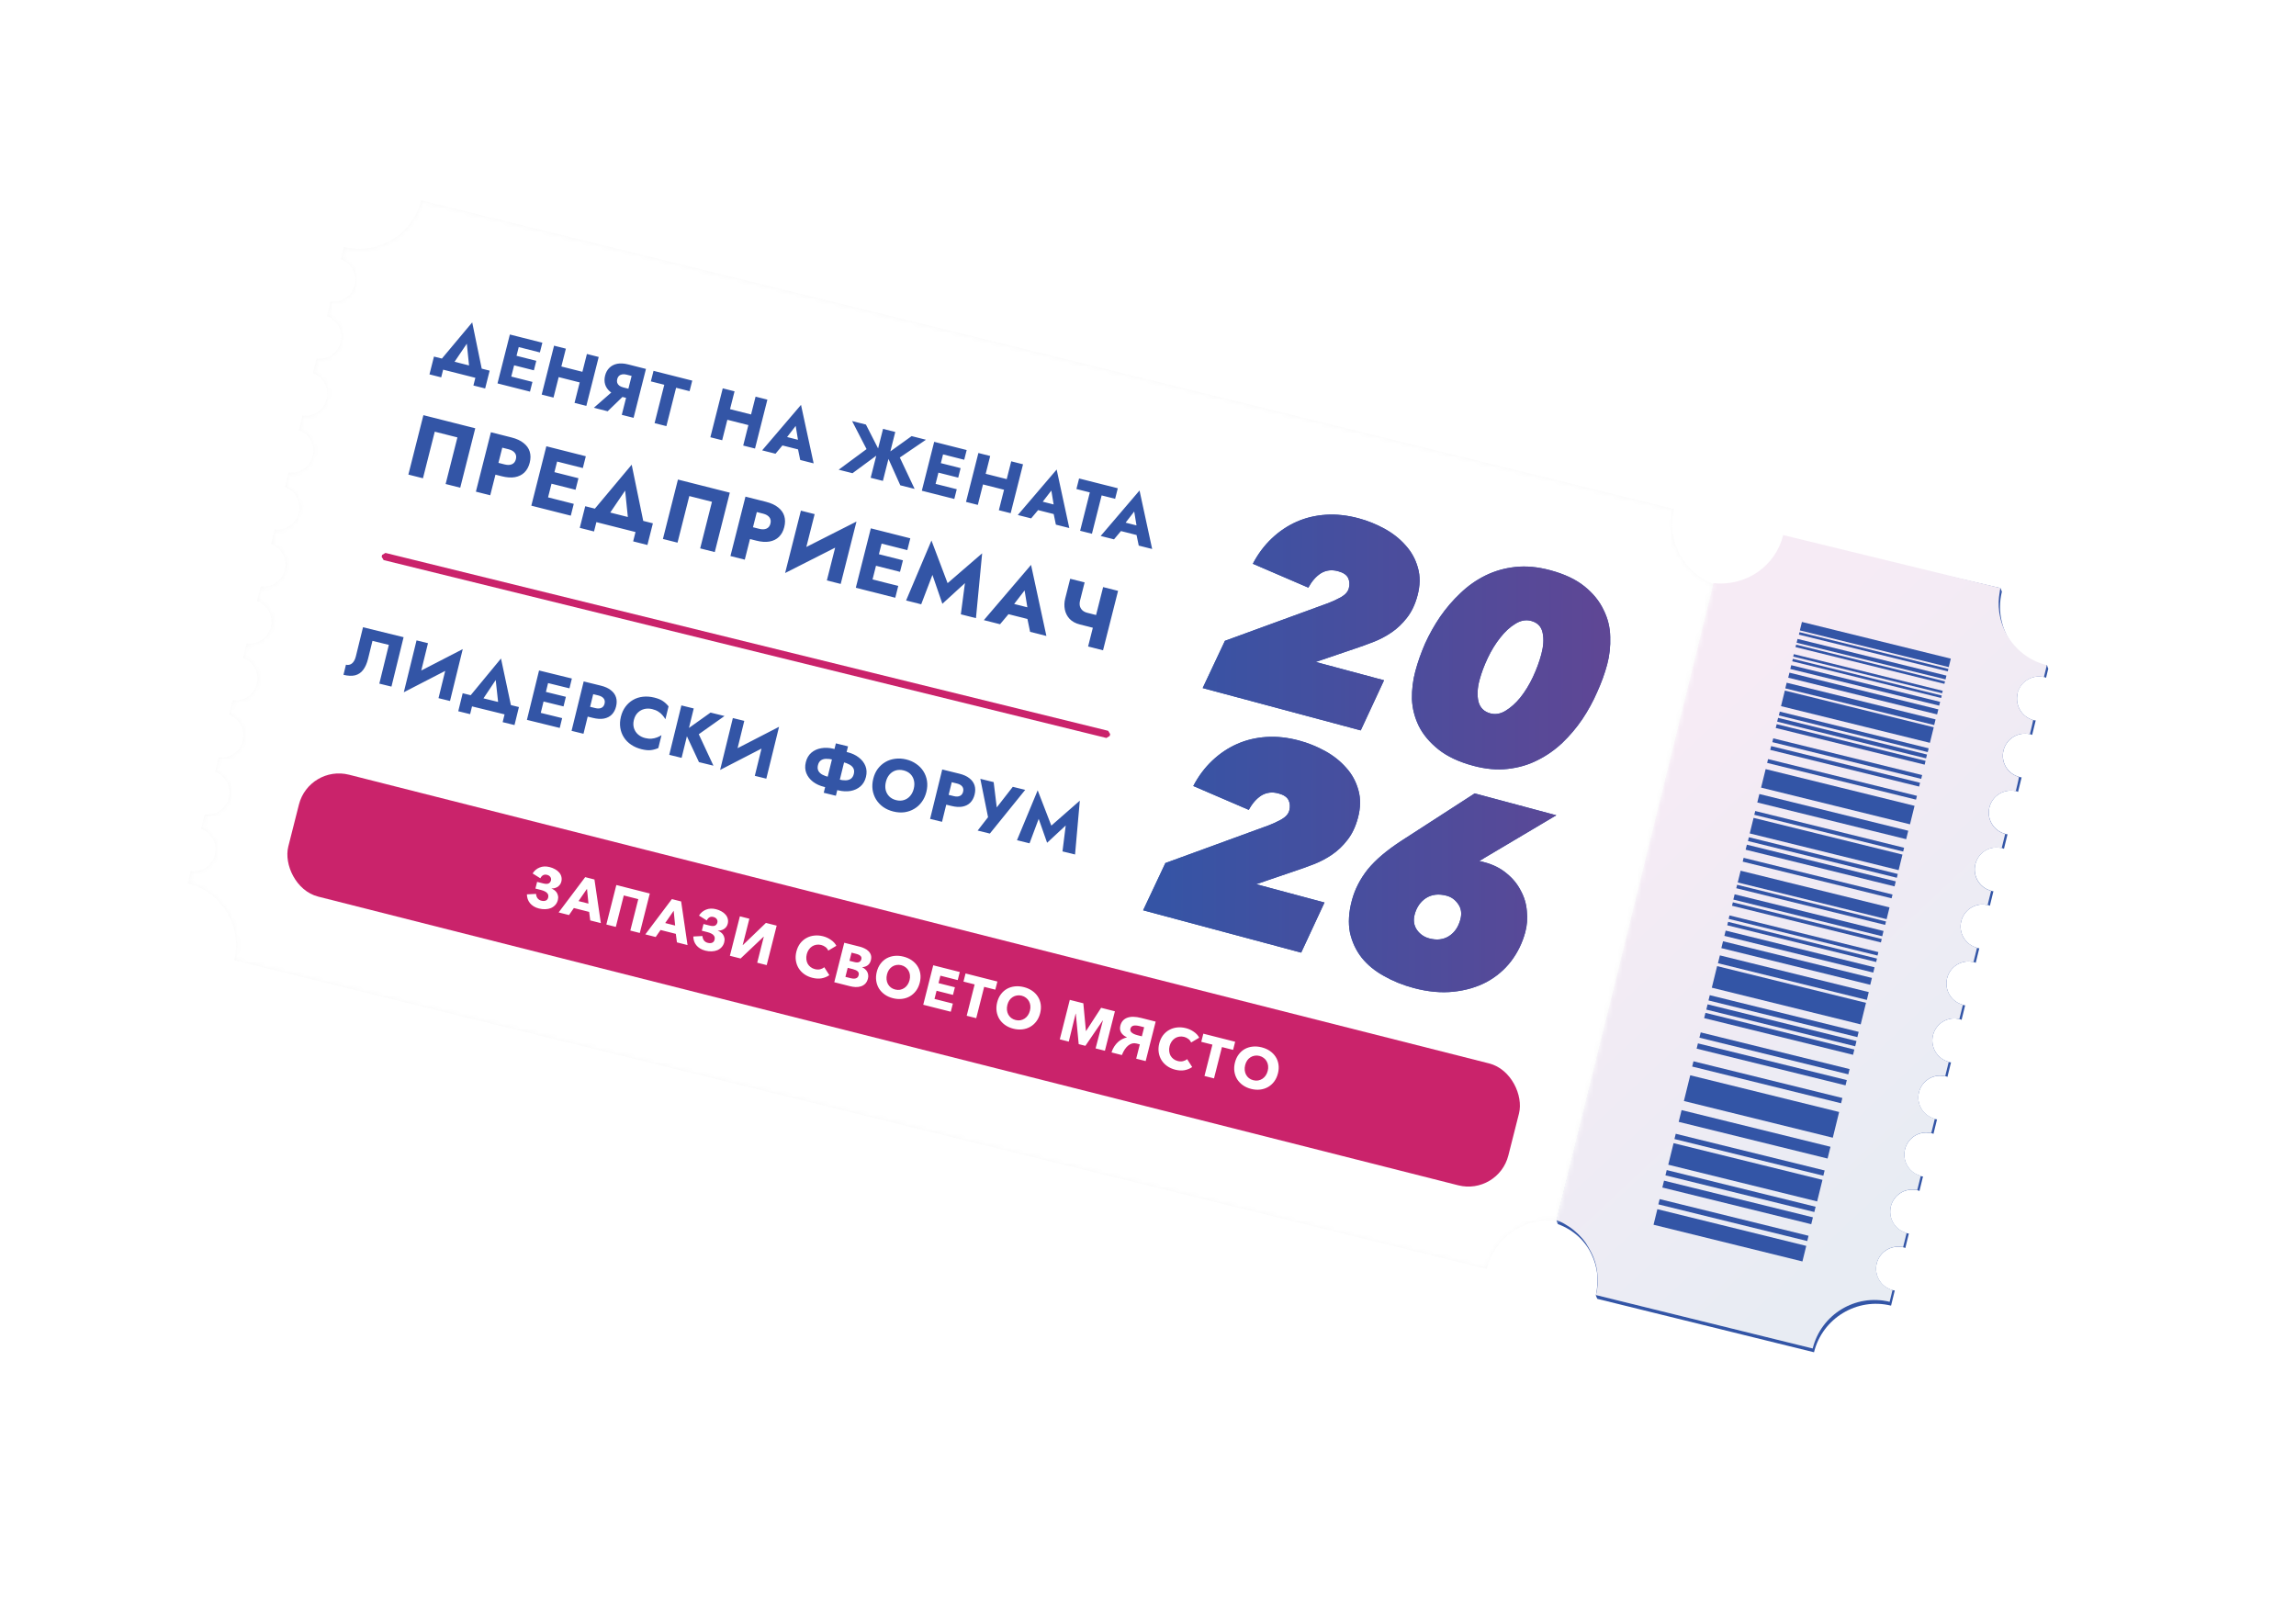 <svg width="479" height="338" viewBox="0 0 479 338" fill="none" xmlns="http://www.w3.org/2000/svg">
<g filter="url(#filter0_d_4462_720)">
<g filter="url(#filter1_d_4462_720)">
<path d="M420.919 139.67C420.327 142.119 421.785 144.575 424.154 145.217C424.415 145.278 424.57 145.32 424.699 145.291L423.952 148.335C423.843 148.257 423.688 148.215 423.533 148.174C421.014 147.607 418.596 149.111 417.979 151.549C417.374 153.963 418.808 156.408 421.201 157.061C421.476 157.157 421.63 157.198 421.759 157.17L421.012 160.214C420.903 160.135 420.748 160.094 420.594 160.053C418.04 159.499 415.645 161.014 415.04 163.428C414.445 165.818 415.856 168.251 418.214 168.918C418.262 168.94 418.286 168.951 418.334 168.973C418.536 169.036 418.702 169.053 418.819 169.049L418.073 172.093C417.964 172.014 417.809 171.973 417.654 171.931C417.558 171.888 417.534 171.877 417.465 171.903C415.065 171.391 412.692 172.857 412.111 175.282C411.517 177.673 412.903 180.095 415.226 180.775C415.274 180.797 415.346 180.83 415.394 180.851C415.597 180.915 415.762 180.932 415.88 180.928L415.133 183.971C415.024 183.893 414.869 183.852 414.715 183.81C414.619 183.767 414.536 183.758 414.466 183.784C412.08 183.307 409.744 184.819 409.161 187.185C408.566 189.575 409.964 191.974 412.252 192.667C412.3 192.689 412.372 192.721 412.444 192.754C412.646 192.817 412.812 192.835 412.93 192.83L412.183 195.874C412.074 195.796 411.919 195.754 411.764 195.713C411.644 195.658 411.562 195.65 411.468 195.665C409.095 195.223 406.794 196.722 406.21 199.088C405.627 201.454 406.976 203.831 409.253 204.548C409.325 204.581 409.421 204.624 409.493 204.657C409.696 204.72 409.861 204.737 409.979 204.733L409.232 207.777C409.123 207.698 408.969 207.657 408.814 207.616C408.659 207.574 408.552 207.555 408.47 207.546C406.144 207.125 403.843 208.624 403.26 210.991C402.698 213.309 404.013 215.699 406.255 216.429C406.34 216.496 406.447 216.516 406.543 216.56C406.745 216.623 406.911 216.64 407.029 216.636L406.282 219.68C406.173 219.601 406.018 219.56 405.863 219.518C405.709 219.477 405.602 219.457 405.497 219.497C403.172 219.076 400.906 220.562 400.333 222.904C399.772 225.222 401.06 227.543 403.292 228.297C403.377 228.364 403.507 228.395 403.627 228.449C403.83 228.512 403.995 228.53 404.113 228.525L403.366 231.569C403.257 231.491 403.103 231.449 402.948 231.408C402.769 231.356 402.638 231.325 402.534 231.364C400.222 230.979 397.98 232.476 397.418 234.794C396.856 237.112 398.134 239.456 400.341 240.199C400.45 240.278 400.581 240.308 400.701 240.363C400.903 240.426 401.069 240.443 401.187 240.439L400.44 243.483C400.331 243.404 400.176 243.363 400.021 243.322C399.819 243.258 399.688 243.228 399.559 243.256C397.26 242.905 395.064 244.365 394.467 246.697C393.917 248.991 395.17 251.324 397.332 252.104C397.441 252.183 397.596 252.224 397.75 252.265C397.953 252.329 398.119 252.346 398.236 252.342L397.489 255.385C397.38 255.307 397.226 255.266 397.071 255.224C396.868 255.161 396.703 255.144 396.585 255.148C394.299 254.832 392.103 256.292 391.517 258.599C390.953 260.859 392.207 263.192 394.334 263.985C394.477 264.051 394.621 264.116 394.811 264.144C395.013 264.207 395.179 264.225 395.297 264.22L394.519 267.395C387.419 265.643 380.194 270.023 378.444 277.121L333.24 265.977C333.24 265.977 332.908 265.306 332.941 265.234C333.261 263.702 333.359 262.214 333.223 260.794C333.064 259.362 332.661 258.022 332.072 256.772C330.751 253.887 328.273 251.575 325 250.377L324.688 249.599L325.241 247.364L327.582 238.076L327.734 237.422L329.313 231.084L329.465 230.43L331.782 221.131L331.934 220.478L333.513 214.14L333.665 213.486L336.006 204.198L336.159 203.544L337.75 197.241L337.903 196.587L340.219 187.288L340.372 186.635L341.951 180.296L342.103 179.643L344.42 170.344L344.572 169.69L346.151 163.352L346.303 162.698L347.25 159.023L348.668 153.421L350.412 146.464L352.881 136.512L354.636 129.531L357.129 119.589L357.691 117.271C364.436 118.022 370.641 113.787 372.248 107.259L417.343 117.688L417.642 118.431C417.13 120.512 417.137 122.597 417.573 124.502C417.575 124.56 417.591 124.654 417.628 124.7C417.73 125.238 417.891 125.774 418.099 126.273C419.433 129.829 422.288 132.774 426.05 134.108C426.407 134.212 426.668 133.637 427.002 133.731C427.098 133.774 427.242 134.476 427.324 134.485L426.854 136.411C426.745 136.332 426.59 136.291 426.436 136.249C423.951 135.67 421.487 137.21 420.882 139.624L420.919 139.67Z" fill="#3355A6"/>
<path d="M420.921 139.669C420.328 142.118 421.787 144.573 424.156 145.216C424.204 145.238 423.476 148.175 423.476 148.175C421.005 147.63 418.573 149.098 417.97 151.571C417.365 153.985 418.799 156.43 421.192 157.084C421.264 157.116 420.537 160.053 420.537 160.053C418.031 159.522 415.647 161.012 415.031 163.45C414.436 165.84 415.847 168.274 418.205 168.941C418.253 168.962 418.277 168.973 418.324 168.995L417.597 171.932C417.597 171.932 417.525 171.899 417.456 171.926C415.056 171.414 412.683 172.88 412.102 175.305C411.508 177.695 412.894 180.118 415.217 180.798C415.265 180.819 415.337 180.852 415.385 180.874L414.658 183.811C414.658 183.811 414.538 183.756 414.468 183.782C412.082 183.305 409.746 184.817 409.163 187.184C408.568 189.574 409.965 191.973 412.254 192.665C412.302 192.687 412.374 192.72 412.445 192.753L411.718 195.69C411.718 195.69 411.563 195.648 411.47 195.663C409.097 195.221 406.796 196.72 406.212 199.086C405.629 201.452 406.978 203.83 409.255 204.546C409.327 204.579 409.423 204.623 409.495 204.655L408.768 207.592C408.768 207.592 408.565 207.529 408.471 207.544C406.146 207.124 403.845 208.623 403.262 210.989C402.7 213.307 404.014 215.697 406.257 216.427C406.342 216.495 406.449 216.514 406.545 216.558L405.817 219.495C405.817 219.495 405.615 219.432 405.51 219.471C403.185 219.051 400.919 220.536 400.346 222.879C399.784 225.197 401.073 227.517 403.304 228.271C403.389 228.339 403.52 228.369 403.64 228.424L402.913 231.361C402.913 231.361 402.651 231.3 402.547 231.339C400.234 230.953 397.992 232.45 397.431 234.768C396.869 237.087 398.146 239.431 400.354 240.174C400.463 240.252 400.594 240.283 400.713 240.337L399.986 243.274C399.832 243.233 399.701 243.202 399.572 243.231C397.273 242.88 395.077 244.34 394.48 246.671C393.929 248.965 395.183 251.299 397.345 252.079C397.454 252.157 397.608 252.199 397.763 252.24L397.036 255.177C396.881 255.136 396.726 255.094 396.598 255.122C394.312 254.807 392.116 256.266 391.53 258.574C390.966 260.833 392.219 263.167 394.346 263.96C394.49 264.025 394.634 264.09 394.824 264.119L394.22 266.592C387.12 264.84 379.919 269.23 378.169 276.329L332.965 265.185C333.322 263.699 333.42 262.211 333.247 260.744C333.086 258.936 332.527 257.236 331.658 255.713C331.492 255.378 331.291 255.055 331.104 254.768C330.951 254.467 330.777 254.214 330.592 253.986C330.343 253.641 330.084 253.321 329.766 253.003C329.421 252.615 329.079 252.286 328.702 251.97C328.129 251.45 327.499 250.99 326.836 250.602C326.196 250.166 325.452 249.829 324.687 249.539L357.423 116.655C364.202 117.393 370.397 113.182 372.014 106.63L417.345 117.687C417.262 117.996 417.19 118.282 417.177 118.565C416.676 121.258 417.071 123.953 418.114 126.306C419.541 129.529 422.231 132.139 425.742 133.387C426.171 133.524 426.601 133.662 427.017 133.764L426.403 136.261C423.977 135.679 421.513 137.22 420.897 139.658L420.921 139.669Z" fill="white"/>
<path d="M420.921 139.669C420.328 142.118 421.787 144.573 424.156 145.216C424.204 145.238 423.476 148.175 423.476 148.175C421.005 147.63 418.573 149.098 417.97 151.571C417.365 153.985 418.799 156.43 421.192 157.084C421.264 157.116 420.537 160.053 420.537 160.053C418.031 159.522 415.647 161.012 415.031 163.45C414.436 165.84 415.847 168.274 418.205 168.941C418.253 168.962 418.277 168.973 418.324 168.995L417.597 171.932C417.597 171.932 417.525 171.899 417.456 171.926C415.056 171.414 412.683 172.88 412.102 175.305C411.508 177.695 412.894 180.118 415.217 180.798C415.265 180.819 415.337 180.852 415.385 180.874L414.658 183.811C414.658 183.811 414.538 183.756 414.468 183.782C412.082 183.305 409.746 184.817 409.163 187.184C408.568 189.574 409.965 191.973 412.254 192.665C412.302 192.687 412.374 192.72 412.445 192.753L411.718 195.69C411.718 195.69 411.563 195.648 411.47 195.663C409.097 195.221 406.796 196.72 406.212 199.086C405.629 201.452 406.978 203.83 409.255 204.546C409.327 204.579 409.423 204.623 409.495 204.655L408.768 207.592C408.768 207.592 408.565 207.529 408.471 207.544C406.146 207.124 403.845 208.623 403.262 210.989C402.7 213.307 404.014 215.697 406.257 216.427C406.342 216.495 406.449 216.514 406.545 216.558L405.817 219.495C405.817 219.495 405.615 219.432 405.51 219.471C403.185 219.051 400.919 220.536 400.346 222.879C399.784 225.197 401.073 227.517 403.304 228.271C403.389 228.339 403.52 228.369 403.64 228.424L402.913 231.361C402.913 231.361 402.651 231.3 402.547 231.339C400.234 230.953 397.992 232.45 397.431 234.768C396.869 237.087 398.146 239.431 400.354 240.174C400.463 240.252 400.594 240.283 400.713 240.337L399.986 243.274C399.832 243.233 399.701 243.202 399.572 243.231C397.273 242.88 395.077 244.34 394.48 246.671C393.929 248.965 395.183 251.299 397.345 252.079C397.454 252.157 397.608 252.199 397.763 252.24L397.036 255.177C396.881 255.136 396.726 255.094 396.598 255.122C394.312 254.807 392.116 256.266 391.53 258.574C390.966 260.833 392.219 263.167 394.346 263.96C394.49 264.025 394.634 264.09 394.824 264.119L394.22 266.592C387.12 264.84 379.919 269.23 378.169 276.329L332.965 265.185C333.322 263.699 333.42 262.211 333.247 260.744C333.086 258.936 332.527 257.236 331.658 255.713C331.492 255.378 331.291 255.055 331.104 254.768C330.951 254.467 330.777 254.214 330.592 253.986C330.343 253.641 330.084 253.321 329.766 253.003C329.421 252.615 329.079 252.286 328.702 251.97C328.129 251.45 327.499 250.99 326.836 250.602C326.196 250.166 325.452 249.829 324.687 249.539L357.423 116.655C364.202 117.393 370.397 113.182 372.014 106.63L417.345 117.687C417.262 117.996 417.19 118.282 417.177 118.565C416.676 121.258 417.071 123.953 418.114 126.306C419.541 129.529 422.231 132.139 425.742 133.387C426.171 133.524 426.601 133.662 427.017 133.764L426.403 136.261C423.977 135.679 421.513 137.22 420.897 139.658L420.921 139.669Z" fill="url(#paint0_linear_4462_720)" fill-opacity="0.15"/>
<path d="M357.413 116.822L324.678 249.706C318.097 248.913 311.784 253.129 310.169 259.739L48.876 195.335C48.939 195.132 48.978 194.918 49.007 194.729C49.505 192.295 49.263 189.901 48.487 187.726C48.421 187.552 48.356 187.378 48.267 187.192C48.123 186.809 47.955 186.415 47.752 186.033C46.139 182.9 43.242 180.427 39.623 179.419C39.479 179.353 39.324 179.312 39.169 179.271L39.794 176.75C39.973 176.802 40.139 176.819 40.267 176.791C42.403 176.865 44.329 175.427 44.827 173.312C45.372 171.159 44.314 169.03 42.394 168.1C42.285 168.021 42.131 167.98 41.963 167.904L42.71 164.86C42.888 164.912 43.054 164.93 43.183 164.901C45.318 164.975 47.233 163.561 47.743 161.422C48.252 159.282 47.23 157.141 45.31 156.21C45.201 156.132 45.046 156.09 44.878 156.014L45.625 152.97C45.804 153.023 45.97 153.04 46.098 153.012C48.234 153.086 50.149 151.672 50.658 149.532C51.192 147.404 50.145 145.251 48.225 144.321C48.117 144.242 47.962 144.201 47.794 144.125L48.541 141.081C48.719 141.133 48.885 141.15 49.014 141.122C51.149 141.196 53.065 139.782 53.587 137.677C54.131 135.525 53.074 133.396 51.154 132.466C51.045 132.387 50.89 132.346 50.723 132.27L51.469 129.226C51.648 129.278 51.814 129.296 51.942 129.267C54.078 129.341 56.004 127.903 56.503 125.788C57.047 123.635 55.99 121.507 54.07 120.576C53.961 120.498 53.806 120.456 53.638 120.38L54.385 117.336C54.564 117.389 54.729 117.406 54.858 117.378C56.993 117.452 58.909 116.038 59.418 113.898C59.962 111.746 58.905 109.617 56.985 108.687C56.876 108.608 56.721 108.567 56.554 108.49L57.301 105.447C57.479 105.499 57.645 105.516 57.773 105.488C59.909 105.562 61.824 104.148 62.334 102.009C62.867 99.88 61.821 97.727 59.901 96.797C59.792 96.719 59.637 96.677 59.469 96.601L60.216 93.557C60.395 93.609 60.56 93.627 60.689 93.599C62.825 93.672 64.74 92.258 65.249 90.119C65.783 87.99 64.725 85.862 62.805 84.931C62.697 84.853 62.542 84.811 62.374 84.735L63.121 81.691C63.3 81.744 63.465 81.761 63.594 81.733C65.729 81.807 67.655 80.369 68.154 78.253C68.698 76.101 67.641 73.972 65.721 73.042C65.612 72.963 65.457 72.922 65.29 72.846L66.036 69.802C66.215 69.854 66.381 69.871 66.509 69.843C68.645 69.917 70.56 68.503 71.07 66.364C71.614 64.211 70.556 62.082 68.636 61.152C68.528 61.074 68.373 61.032 68.205 60.956L68.952 57.912C69.131 57.964 69.296 57.982 69.425 57.953C71.56 58.028 73.475 56.614 73.985 54.474C74.519 52.345 73.472 50.193 71.552 49.262C71.443 49.184 71.288 49.142 71.121 49.066L71.756 46.522C72.327 46.665 72.909 46.785 73.5 46.822C80.044 47.569 86.238 43.358 87.856 36.806L349.243 101.196C347.603 107.795 351.233 114.447 357.437 116.833L357.413 116.822Z" fill="#F8F8F8"/>
<mask id="mask0_4462_720" style="mask-type:alpha" maskUnits="userSpaceOnUse" x="39" y="36" width="319" height="224">
<path d="M357.406 116.831L324.671 249.715C318.09 248.922 311.778 253.138 310.162 259.749L48.869 195.344C48.932 195.141 48.971 194.928 49 194.738C49.498 192.304 49.256 189.91 48.48 187.736C48.414 187.561 48.349 187.387 48.26 187.202C48.116 186.818 47.948 186.424 47.745 186.043C46.132 182.91 43.235 180.437 39.616 179.428C39.472 179.363 39.317 179.321 39.162 179.28L39.787 176.759C39.966 176.811 40.132 176.829 40.26 176.8C42.396 176.874 44.322 175.436 44.821 173.321C45.365 171.168 44.307 169.04 42.388 168.109C42.279 168.031 42.124 167.989 41.956 167.913L42.703 164.869C42.882 164.922 43.047 164.939 43.176 164.911C45.311 164.985 47.227 163.571 47.736 161.431C48.245 159.292 47.223 157.15 45.303 156.22C45.194 156.141 45.039 156.1 44.872 156.023L45.618 152.98C45.797 153.032 45.963 153.049 46.091 153.021C48.227 153.095 50.142 151.681 50.652 149.542C51.185 147.413 50.139 145.26 48.219 144.33C48.11 144.251 47.955 144.21 47.787 144.134L48.534 141.09C48.713 141.142 48.878 141.16 49.007 141.131C51.142 141.206 53.058 139.791 53.58 137.687C54.125 135.534 53.067 133.405 51.147 132.475C51.038 132.397 50.884 132.355 50.716 132.279L51.463 129.235C51.641 129.288 51.807 129.305 51.935 129.277C54.071 129.351 55.997 127.913 56.496 125.797C57.04 123.644 55.983 121.516 54.063 120.585C53.954 120.507 53.799 120.466 53.631 120.389L54.378 117.346C54.557 117.398 54.722 117.415 54.851 117.387C56.987 117.461 58.902 116.047 59.411 113.907C59.956 111.755 58.898 109.626 56.978 108.696C56.869 108.617 56.715 108.576 56.547 108.5L57.294 105.456C57.472 105.508 57.638 105.526 57.767 105.497C59.902 105.571 61.817 104.157 62.327 102.018C62.86 99.889 61.814 97.737 59.894 96.806C59.785 96.728 59.63 96.686 59.462 96.61L60.209 93.566C60.388 93.619 60.554 93.636 60.682 93.608C62.818 93.682 64.733 92.268 65.242 90.128C65.776 87.999 64.719 85.871 62.799 84.941C62.69 84.862 62.535 84.821 62.367 84.745L63.114 81.701C63.293 81.753 63.458 81.77 63.587 81.742C65.722 81.816 67.648 80.378 68.147 78.263C68.691 76.11 67.634 73.981 65.714 73.051C65.605 72.972 65.451 72.931 65.283 72.855L66.029 69.811C66.208 69.863 66.374 69.881 66.502 69.853C68.638 69.927 70.553 68.513 71.063 66.373C71.607 64.22 70.55 62.092 68.63 61.161C68.521 61.083 68.366 61.041 68.198 60.965L68.945 57.921C69.124 57.974 69.289 57.991 69.418 57.963C71.553 58.037 73.469 56.623 73.978 54.483C74.512 52.355 73.465 50.202 71.545 49.272C71.436 49.193 71.282 49.152 71.114 49.076L71.75 46.531C72.32 46.675 72.902 46.794 73.493 46.831C80.037 47.579 86.231 43.367 87.849 36.815L349.236 101.205C347.596 107.804 351.226 114.456 357.43 116.842L357.406 116.831Z" fill="#F8F8F8"/>
</mask>
<g mask="url(#mask0_4462_720)">
<rect x="31.481" y="8.176" width="418.26" height="224.788" transform="rotate(13.799 31.481 8.176)" fill="#D9D9D9"/>
<rect x="31.481" y="8.176" width="418.26" height="224.788" transform="rotate(13.799 31.481 8.176)" fill="white"/>
<path d="M250.908 138.545L255.548 128.695L277.185 120.792C277.995 120.484 278.849 120.087 279.748 119.6C280.656 119.075 281.206 118.455 281.398 117.739C281.61 116.947 281.561 116.226 281.25 115.577C280.939 114.928 280.237 114.457 279.143 114.164C277.823 113.81 276.633 113.956 275.571 114.601C274.547 115.256 273.673 116.255 272.95 117.596L261.372 112.615C262.448 110.56 263.771 108.792 265.339 107.313C266.907 105.834 268.631 104.679 270.511 103.849C272.39 103.019 274.42 102.532 276.6 102.389C278.78 102.246 281.058 102.493 283.434 103.129C285.319 103.634 287.125 104.361 288.851 105.308C290.577 106.256 292.044 107.417 293.252 108.791C294.47 110.128 295.325 111.69 295.815 113.479C296.316 115.229 296.284 117.16 295.718 119.272C295.223 121.12 294.487 122.66 293.51 123.894C292.58 125.099 291.522 126.109 290.334 126.922C289.146 127.736 287.875 128.405 286.522 128.932C285.169 129.458 283.849 129.933 282.564 130.357L274.492 133.104L288.745 136.923L283.882 147.38L250.908 138.545ZM323.408 113.961C326.387 114.76 328.773 115.884 330.567 117.334C332.36 118.785 333.682 120.412 334.532 122.216C335.431 123.992 335.896 125.875 335.929 127.864C335.999 129.863 335.787 131.787 335.292 133.634C334.787 135.52 334.092 137.435 333.207 139.38C332.36 141.335 331.329 143.221 330.115 145.038C328.911 146.817 327.519 148.464 325.941 149.981C324.373 151.461 322.634 152.672 320.724 153.615C318.852 154.568 316.792 155.168 314.544 155.414C312.333 155.671 309.946 155.455 307.382 154.768C304.365 153.96 301.941 152.825 300.11 151.365C298.279 149.904 296.914 148.286 296.016 146.509C295.128 144.695 294.644 142.808 294.563 140.846C294.53 138.857 294.766 136.92 295.272 135.035C295.777 133.149 296.453 131.229 297.3 129.274C298.185 127.329 299.23 125.467 300.434 123.688C301.686 121.881 303.096 120.239 304.664 118.759C306.242 117.242 307.986 116.012 309.896 115.069C311.806 114.126 313.885 113.531 316.133 113.285C318.381 113.039 320.806 113.264 323.408 113.961ZM319.424 124.533C318.33 124.24 317.224 124.448 316.104 125.159C314.994 125.831 313.946 126.803 312.958 128.074C311.981 129.308 311.12 130.714 310.373 132.292C309.627 133.87 309.057 135.394 308.663 136.865C308.218 138.524 308.141 140.019 308.431 141.349C308.769 142.652 309.598 143.481 310.918 143.834C311.974 144.117 313.032 143.936 314.094 143.291C315.204 142.619 316.242 141.684 317.209 140.489C318.186 139.255 319.048 137.849 319.794 136.271C320.551 134.655 321.141 133.055 321.565 131.472C322.01 129.813 322.101 128.342 321.838 127.059C321.586 125.739 320.781 124.897 319.424 124.533ZM238.485 184.909L243.125 175.059L264.762 167.157C265.572 166.849 266.426 166.451 267.324 165.964C268.233 165.44 268.783 164.819 268.975 164.103C269.187 163.311 269.138 162.591 268.827 161.942C268.516 161.293 267.813 160.821 266.72 160.528C265.4 160.175 264.209 160.321 263.147 160.965C262.123 161.621 261.249 162.619 260.526 163.961L248.949 158.98C250.025 156.924 251.347 155.157 252.916 153.677C254.484 152.198 256.208 151.044 258.087 150.214C259.967 149.384 261.996 148.897 264.177 148.754C266.357 148.61 268.635 148.857 271.01 149.494C272.896 149.999 274.701 150.725 276.428 151.673C278.154 152.62 279.621 153.781 280.829 155.155C282.047 156.492 282.901 158.055 283.392 159.843C283.893 161.594 283.86 163.525 283.295 165.636C282.799 167.484 282.063 169.025 281.086 170.258C280.157 171.464 279.098 172.473 277.911 173.287C276.723 174.1 275.452 174.77 274.099 175.296C272.745 175.823 271.426 176.298 270.14 176.721L262.069 179.469L276.322 183.288L271.459 193.745L238.485 184.909ZM308.599 174.66C308.797 174.672 308.991 174.704 309.18 174.755C309.368 174.805 309.538 174.851 309.689 174.891C311.536 175.386 313.085 176.165 314.336 177.228C315.598 178.252 316.572 179.443 317.259 180.799C317.994 182.128 318.42 183.555 318.536 185.082C318.701 186.581 318.591 188.046 318.207 189.479C317.611 191.704 316.625 193.723 315.25 195.537C313.885 197.313 312.185 198.757 310.149 199.868C308.124 200.942 305.821 201.618 303.24 201.897C300.66 202.175 297.881 201.916 294.902 201.117C292.64 200.511 290.58 199.677 288.723 198.613C286.856 197.588 285.315 196.326 284.1 194.828C282.894 193.293 282.072 191.537 281.632 189.56C281.239 187.555 281.376 185.309 282.043 182.82C282.659 180.52 283.761 178.37 285.347 176.371C286.972 174.381 289.325 172.385 292.408 170.382L307.658 160.526L324.682 165.087L309.761 173.941L308.599 174.66ZM295.132 185.782C294.808 186.988 294.965 188.061 295.603 189C296.251 189.901 297.102 190.492 298.158 190.775C299.742 191.2 301.117 191.043 302.285 190.305C303.453 189.567 304.249 188.406 304.673 186.823C305.006 185.578 304.849 184.506 304.202 183.605C303.592 182.714 302.796 182.137 301.816 181.875C300.157 181.43 298.72 181.59 297.504 182.356C296.327 183.131 295.536 184.273 295.132 185.782Z" fill="#3355A6"/>
<path d="M250.908 138.545L255.548 128.695L277.185 120.792C277.995 120.484 278.849 120.087 279.748 119.6C280.656 119.075 281.206 118.455 281.398 117.739C281.61 116.947 281.561 116.226 281.25 115.577C280.939 114.928 280.237 114.457 279.143 114.164C277.823 113.81 276.633 113.956 275.571 114.601C274.547 115.256 273.673 116.255 272.95 117.596L261.372 112.615C262.448 110.56 263.771 108.792 265.339 107.313C266.907 105.834 268.631 104.679 270.511 103.849C272.39 103.019 274.42 102.532 276.6 102.389C278.78 102.246 281.058 102.493 283.434 103.129C285.319 103.634 287.125 104.361 288.851 105.308C290.577 106.256 292.044 107.417 293.252 108.791C294.47 110.128 295.325 111.69 295.815 113.479C296.316 115.229 296.284 117.16 295.718 119.272C295.223 121.12 294.487 122.66 293.51 123.894C292.58 125.099 291.522 126.109 290.334 126.922C289.146 127.736 287.875 128.405 286.522 128.932C285.169 129.458 283.849 129.933 282.564 130.357L274.492 133.104L288.745 136.923L283.882 147.38L250.908 138.545ZM323.408 113.961C326.387 114.76 328.773 115.884 330.567 117.334C332.36 118.785 333.682 120.412 334.532 122.216C335.431 123.992 335.896 125.875 335.929 127.864C335.999 129.863 335.787 131.787 335.292 133.634C334.787 135.52 334.092 137.435 333.207 139.38C332.36 141.335 331.329 143.221 330.115 145.038C328.911 146.817 327.519 148.464 325.941 149.981C324.373 151.461 322.634 152.672 320.724 153.615C318.852 154.568 316.792 155.168 314.544 155.414C312.333 155.671 309.946 155.455 307.382 154.768C304.365 153.96 301.941 152.825 300.11 151.365C298.279 149.904 296.914 148.286 296.016 146.509C295.128 144.695 294.644 142.808 294.563 140.846C294.53 138.857 294.766 136.92 295.272 135.035C295.777 133.149 296.453 131.229 297.3 129.274C298.185 127.329 299.23 125.467 300.434 123.688C301.686 121.881 303.096 120.239 304.664 118.759C306.242 117.242 307.986 116.012 309.896 115.069C311.806 114.126 313.885 113.531 316.133 113.285C318.381 113.039 320.806 113.264 323.408 113.961ZM319.424 124.533C318.33 124.24 317.224 124.448 316.104 125.159C314.994 125.831 313.946 126.803 312.958 128.074C311.981 129.308 311.12 130.714 310.373 132.292C309.627 133.87 309.057 135.394 308.663 136.865C308.218 138.524 308.141 140.019 308.431 141.349C308.769 142.652 309.598 143.481 310.918 143.834C311.974 144.117 313.032 143.936 314.094 143.291C315.204 142.619 316.242 141.684 317.209 140.489C318.186 139.255 319.048 137.849 319.794 136.271C320.551 134.655 321.141 133.055 321.565 131.472C322.01 129.813 322.101 128.342 321.838 127.059C321.586 125.739 320.781 124.897 319.424 124.533ZM238.485 184.909L243.125 175.059L264.762 167.157C265.572 166.849 266.426 166.451 267.324 165.964C268.233 165.44 268.783 164.819 268.975 164.103C269.187 163.311 269.138 162.591 268.827 161.942C268.516 161.293 267.813 160.821 266.72 160.528C265.4 160.175 264.209 160.321 263.147 160.965C262.123 161.621 261.249 162.619 260.526 163.961L248.949 158.98C250.025 156.924 251.347 155.157 252.916 153.677C254.484 152.198 256.208 151.044 258.087 150.214C259.967 149.384 261.996 148.897 264.177 148.754C266.357 148.61 268.635 148.857 271.01 149.494C272.896 149.999 274.701 150.725 276.428 151.673C278.154 152.62 279.621 153.781 280.829 155.155C282.047 156.492 282.901 158.055 283.392 159.843C283.893 161.594 283.86 163.525 283.295 165.636C282.799 167.484 282.063 169.025 281.086 170.258C280.157 171.464 279.098 172.473 277.911 173.287C276.723 174.1 275.452 174.77 274.099 175.296C272.745 175.823 271.426 176.298 270.14 176.721L262.069 179.469L276.322 183.288L271.459 193.745L238.485 184.909ZM308.599 174.66C308.797 174.672 308.991 174.704 309.18 174.755C309.368 174.805 309.538 174.851 309.689 174.891C311.536 175.386 313.085 176.165 314.336 177.228C315.598 178.252 316.572 179.443 317.259 180.799C317.994 182.128 318.42 183.555 318.536 185.082C318.701 186.581 318.591 188.046 318.207 189.479C317.611 191.704 316.625 193.723 315.25 195.537C313.885 197.313 312.185 198.757 310.149 199.868C308.124 200.942 305.821 201.618 303.24 201.897C300.66 202.175 297.881 201.916 294.902 201.117C292.64 200.511 290.58 199.677 288.723 198.613C286.856 197.588 285.315 196.326 284.1 194.828C282.894 193.293 282.072 191.537 281.632 189.56C281.239 187.555 281.376 185.309 282.043 182.82C282.659 180.52 283.761 178.37 285.347 176.371C286.972 174.381 289.325 172.385 292.408 170.382L307.658 160.526L324.682 165.087L309.761 173.941L308.599 174.66ZM295.132 185.782C294.808 186.988 294.965 188.061 295.603 189C296.251 189.901 297.102 190.492 298.158 190.775C299.742 191.2 301.117 191.043 302.285 190.305C303.453 189.567 304.249 188.406 304.673 186.823C305.006 185.578 304.849 184.506 304.202 183.605C303.592 182.714 302.796 182.137 301.816 181.875C300.157 181.43 298.72 181.59 297.504 182.356C296.327 183.131 295.536 184.273 295.132 185.782Z" fill="url(#paint1_linear_4462_720)"/>
<path d="M84.199 127.937L81.668 138.244L79.135 137.622L81.121 129.538L77.705 128.7L76.79 132.425C76.553 133.387 76.212 134.162 75.766 134.749C75.332 135.33 74.776 135.708 74.098 135.885C73.422 136.052 72.608 136.019 71.656 135.785L72.173 133.679C72.418 133.74 72.646 133.744 72.857 133.691C73.077 133.641 73.273 133.544 73.444 133.398C73.627 133.246 73.786 133.045 73.919 132.797C74.053 132.549 74.159 132.268 74.236 131.954L75.733 125.858L84.199 127.937ZM95.703 133.51L84.243 139.423L85.08 136.334L96.54 130.422L95.703 133.51ZM89.287 129.187L87.229 137.565L84.243 139.423L86.901 128.601L89.287 129.187ZM96.54 130.422L93.882 141.244L91.482 140.654L93.518 132.365L96.54 130.422ZM103.416 136.872L99.835 142.237L96.964 141.532L104.519 132.381L106.991 143.995L104.119 143.29L103.416 136.872ZM105.263 144.039L98.475 142.372L98.077 143.991L95.603 143.384L96.525 139.629L108.26 142.511L107.338 146.266L104.865 145.658L105.263 144.039ZM111.577 145.589L112.079 143.543L117.277 144.819L116.774 146.866L111.577 145.589ZM113.605 137.329L114.108 135.283L119.306 136.559L118.803 138.606L113.605 137.329ZM112.662 141.172L113.153 139.17L118.056 140.374L117.565 142.376L112.662 141.172ZM112.459 134.878L114.844 135.463L112.313 145.77L109.928 145.184L112.459 134.878ZM121.772 137.165L124.261 137.776L121.729 148.083L119.241 147.472L121.772 137.165ZM122.83 139.595L123.333 137.548L125.35 138.044C126.224 138.258 126.921 138.575 127.443 138.995C127.977 139.407 128.334 139.901 128.515 140.476C128.697 141.051 128.701 141.692 128.527 142.399C128.358 143.086 128.059 143.648 127.629 144.083C127.202 144.509 126.655 144.786 125.989 144.914C125.335 145.034 124.571 144.987 123.698 144.773L121.68 144.277L122.183 142.23L124.2 142.726C124.701 142.849 125.121 142.832 125.461 142.677C125.802 142.521 126.023 142.232 126.127 141.81C126.233 141.378 126.172 141.014 125.942 140.718C125.713 140.423 125.348 140.213 124.848 140.09L122.83 139.595ZM132.242 145.201C132.088 145.829 132.097 146.409 132.268 146.94C132.442 147.461 132.73 147.896 133.134 148.245C133.547 148.597 134.034 148.841 134.593 148.978C135.084 149.099 135.531 149.141 135.936 149.105C136.34 149.069 136.715 148.984 137.06 148.85C137.405 148.717 137.719 148.56 138.003 148.38L137.345 151.059C136.853 151.282 136.339 151.426 135.802 151.492C135.266 151.558 134.619 151.498 133.864 151.313C133.039 151.11 132.31 150.796 131.675 150.369C131.041 149.943 130.533 149.428 130.15 148.824C129.768 148.22 129.52 147.555 129.407 146.83C129.293 146.105 129.335 145.34 129.533 144.535C129.731 143.73 130.048 143.033 130.484 142.443C130.921 141.852 131.448 141.378 132.067 141.02C132.686 140.662 133.375 140.441 134.134 140.357C134.894 140.273 135.686 140.332 136.511 140.535C137.266 140.72 137.867 140.967 138.312 141.274C138.757 141.581 139.146 141.947 139.478 142.372L138.82 145.052C138.652 144.761 138.446 144.476 138.203 144.198C137.961 143.909 137.668 143.661 137.324 143.451C136.983 143.232 136.566 143.062 136.076 142.942C135.516 142.804 134.972 142.795 134.443 142.915C133.924 143.038 133.466 143.289 133.071 143.671C132.675 144.053 132.399 144.563 132.242 145.201ZM142.153 142.17L144.73 142.803L142.199 153.11L139.622 152.477L142.153 142.17ZM148.234 143.664L151.15 144.38L145.782 148.182L148.839 154.741L145.821 154L142.804 147.529L148.234 143.664ZM161.692 149.717L150.233 155.63L151.069 152.541L162.529 146.628L161.692 149.717ZM155.276 145.393L153.218 153.771L150.233 155.63L152.89 144.807L155.276 145.393ZM162.529 146.628L159.871 157.45L157.471 156.861L159.507 148.571L162.529 146.628ZM174.384 150.086L176.916 150.708L174.385 161.015L171.852 160.393L174.384 150.086ZM178.124 156.469C178.235 156.017 178.21 155.631 178.049 155.311C177.889 154.99 177.616 154.726 177.23 154.516C176.856 154.3 176.395 154.124 175.845 153.989L173.813 153.49C173.263 153.355 172.768 153.296 172.327 153.312C171.898 153.321 171.538 153.431 171.247 153.64C170.956 153.85 170.755 154.18 170.644 154.632C170.536 155.074 170.561 155.46 170.719 155.79C170.88 156.11 171.147 156.379 171.52 156.596C171.906 156.805 172.374 156.977 172.923 157.112L174.955 157.611C175.505 157.746 175.994 157.809 176.423 157.8C176.865 157.783 177.231 157.67 177.521 157.461C177.815 157.241 178.016 156.911 178.124 156.469ZM180.657 157.091C180.454 157.915 180.068 158.575 179.499 159.07C178.932 159.556 178.246 159.871 177.44 160.017C176.637 160.152 175.783 160.109 174.88 159.888L171.935 159.164C171.032 158.943 170.256 158.585 169.607 158.093C168.96 157.591 168.498 156.993 168.221 156.3C167.946 155.598 167.909 154.835 168.112 154.01C168.317 153.176 168.703 152.516 169.269 152.031C169.836 151.545 170.521 151.235 171.325 151.099C172.131 150.953 172.985 150.992 173.888 151.213L176.833 151.937C177.736 152.158 178.511 152.52 179.158 153.023C179.807 153.515 180.27 154.108 180.548 154.8C180.825 155.493 180.862 156.257 180.657 157.091ZM184.818 158.113C184.669 158.722 184.654 159.29 184.774 159.819C184.906 160.341 185.155 160.787 185.522 161.158C185.899 161.532 186.382 161.791 186.971 161.936C187.55 162.078 188.088 162.07 188.585 161.911C189.092 161.754 189.519 161.474 189.868 161.071C190.229 160.66 190.485 160.15 190.634 159.541C190.784 158.933 190.797 158.369 190.675 157.85C190.555 157.321 190.312 156.871 189.945 156.499C189.578 156.128 189.095 155.869 188.497 155.722C187.908 155.578 187.36 155.584 186.853 155.74C186.356 155.899 185.927 156.184 185.566 156.595C185.217 156.998 184.968 157.504 184.818 158.113ZM182.183 157.466C182.378 156.671 182.694 155.978 183.13 155.388C183.576 154.8 184.109 154.327 184.727 153.969C185.346 153.611 186.026 153.388 186.766 153.299C187.508 153.2 188.272 153.247 189.057 153.44C189.852 153.635 190.551 153.947 191.153 154.376C191.768 154.798 192.266 155.311 192.649 155.915C193.031 156.519 193.279 157.183 193.393 157.908C193.506 158.633 193.465 159.394 193.27 160.189C193.074 160.984 192.757 161.681 192.319 162.281C191.89 162.884 191.365 163.369 190.743 163.737C190.132 164.107 189.454 164.346 188.709 164.455C187.967 164.553 187.193 164.504 186.388 164.306C185.574 164.106 184.86 163.79 184.248 163.359C183.638 162.918 183.143 162.39 182.763 161.777C182.393 161.165 182.152 160.492 182.041 159.757C181.94 159.025 181.987 158.261 182.183 157.466ZM196.572 155.535L199.06 156.146L196.529 166.453L194.04 165.842L196.572 155.535ZM197.63 157.965L198.132 155.919L200.149 156.414C201.023 156.629 201.721 156.946 202.242 157.365C202.776 157.777 203.133 158.271 203.315 158.846C203.496 159.422 203.5 160.063 203.326 160.769C203.157 161.457 202.858 162.018 202.429 162.454C202.001 162.88 201.455 163.156 200.788 163.284C200.134 163.405 199.37 163.357 198.497 163.143L196.48 162.647L196.982 160.601L198.999 161.096C199.5 161.219 199.92 161.203 200.261 161.047C200.601 160.891 200.823 160.602 200.926 160.18C201.032 159.748 200.971 159.384 200.742 159.089C200.512 158.793 200.147 158.584 199.647 158.461L197.63 157.965ZM213.883 159.787L206.508 168.904L203.961 168.279L206.13 165.486L204.519 157.487L207.302 158.171L208.12 164.882L207.049 164.603L211.292 159.151L213.883 159.787ZM216.695 165.832L214.785 170.937L212.164 170.293L216.486 159.88L219.33 167.245L225.276 162.039L224.282 173.269L221.661 172.626L222.334 167.217L218.451 170.823L216.695 165.832Z" fill="#3355A6"/>
<path d="M97.389 66.7L93.801 71.996L90.958 71.277L98.514 62.254L100.885 73.788L98.043 73.069L97.389 66.7ZM99.171 73.82L92.451 72.12L92.045 73.724L89.596 73.104L90.537 69.387L102.155 72.326L101.214 76.043L98.765 75.423L99.171 73.82ZM105.422 75.401L105.935 73.375L111.08 74.676L110.568 76.703L105.422 75.401ZM107.491 67.223L108.003 65.197L113.149 66.499L112.636 68.525L107.491 67.223ZM106.528 71.028L107.03 69.045L111.884 70.273L111.383 72.256L106.528 71.028ZM106.371 64.784L108.732 65.381L106.151 75.585L103.79 74.988L106.371 64.784ZM114.776 73.222L115.336 71.007L123.047 72.957L122.487 75.173L114.776 73.222ZM122.442 68.849L124.906 69.472L122.325 79.676L119.861 79.053L122.442 68.849ZM115.591 67.116L118.055 67.739L115.474 77.943L113.01 77.32L115.591 67.116ZM130.799 76.903L126.773 80.801L123.887 80.071L128.248 76.258L130.799 76.903ZM134.762 71.965L132.181 82.169L129.718 81.546L132.299 71.342L134.762 71.965ZM132.69 73.659L130.693 73.154C130.372 73.073 130.077 73.055 129.807 73.1C129.537 73.146 129.313 73.255 129.135 73.427C128.959 73.589 128.836 73.811 128.764 74.093C128.693 74.375 128.695 74.634 128.77 74.87C128.847 75.096 128.993 75.294 129.209 75.462C129.428 75.621 129.697 75.74 130.018 75.822L132.015 76.327L131.532 78.236L129.36 77.687C128.495 77.468 127.802 77.143 127.28 76.711C126.768 76.282 126.425 75.781 126.249 75.209C126.075 74.628 126.071 74.011 126.236 73.36C126.403 72.7 126.7 72.159 127.126 71.74C127.555 71.311 128.097 71.029 128.751 70.895C129.416 70.763 130.18 70.806 131.045 71.025L133.217 71.575L132.69 73.659ZM135.786 74.566L136.343 72.365L144.419 74.408L143.862 76.609L141.049 75.897L139.025 83.9L136.561 83.277L138.585 75.274L135.786 74.566ZM149.964 82.123L150.525 79.907L158.236 81.858L157.675 84.074L149.964 82.123ZM157.631 77.75L160.094 78.373L157.513 88.577L155.05 87.954L157.631 77.75ZM150.78 76.017L153.243 76.64L150.662 86.844L148.199 86.221L150.78 76.017ZM162.197 87.668L162.847 85.832L167.906 87.111L167.59 89.032L162.197 87.668ZM166 83.853L163.738 86.786L163.718 87.355L161.787 89.658L159.002 88.954L167.11 79.465L169.746 91.671L166.947 90.963L166.36 88.132L166.606 87.527L166 83.853ZM180.653 83.573L183.649 89.449L177.853 93.722L174.967 92.992L180.784 88.693L177.766 82.843L180.653 83.573ZM184.224 84.476L186.775 85.121L184.194 95.326L181.643 94.68L184.224 84.476ZM190.186 85.984L193.174 86.74L187.723 90.448L190.812 96.999L187.824 96.244L184.917 89.77L190.186 85.984ZM193.945 97.792L194.458 95.766L199.604 97.067L199.091 99.094L193.945 97.792ZM196.014 89.614L196.526 87.588L201.672 88.89L201.16 90.916L196.014 89.614ZM195.052 93.419L195.553 91.436L200.407 92.664L199.906 94.647L195.052 93.419ZM194.894 87.175L197.255 87.772L194.674 97.977L192.313 97.379L194.894 87.175ZM203.299 95.614L203.859 93.398L211.571 95.348L211.01 97.564L203.299 95.614ZM210.966 91.24L213.429 91.864L210.848 102.068L208.385 101.444L210.966 91.24ZM204.114 89.507L206.578 90.13L203.997 100.335L201.533 99.711L204.114 89.507ZM215.532 101.158L216.182 99.322L221.24 100.602L220.925 102.523L215.532 101.158ZM219.335 97.343L217.073 100.276L217.053 100.845L215.121 103.148L212.337 102.444L220.445 92.956L223.08 105.162L220.282 104.454L219.695 101.622L219.941 101.017L219.335 97.343ZM224.566 97.022L225.123 94.821L233.198 96.864L232.642 99.065L229.828 98.353L227.804 106.356L225.34 105.733L227.365 97.73L224.566 97.022ZM232.82 105.531L233.47 103.695L238.529 104.974L238.213 106.895L232.82 105.531ZM236.623 101.716L234.361 104.649L234.341 105.218L232.409 107.521L229.625 106.817L237.733 97.328L240.369 109.534L237.57 108.826L236.983 105.995L237.229 105.39L236.623 101.716ZM95.428 86.254L90.7 85.058L88.241 94.779L85.195 94.009L88.331 81.614L99.15 84.35L96.015 96.746L92.969 95.975L95.428 86.254ZM102.417 85.177L105.41 85.934L102.275 98.329L99.282 97.572L102.417 85.177ZM103.672 88.113L104.294 85.651L106.72 86.265C107.771 86.531 108.609 86.918 109.233 87.428C109.873 87.929 110.299 88.527 110.513 89.222C110.727 89.916 110.726 90.689 110.511 91.538C110.302 92.365 109.937 93.039 109.416 93.56C108.897 94.07 108.236 94.398 107.433 94.547C106.644 94.686 105.724 94.623 104.673 94.358L102.247 93.744L102.87 91.282L105.296 91.896C105.898 92.048 106.405 92.032 106.816 91.847C107.227 91.662 107.496 91.316 107.625 90.808C107.756 90.289 107.685 89.85 107.411 89.492C107.138 89.134 106.7 88.879 106.098 88.726L103.672 88.113ZM112.829 100.999L113.452 98.537L119.703 100.119L119.08 102.58L112.829 100.999ZM115.342 91.065L115.965 88.603L122.215 90.184L121.593 92.646L115.342 91.065ZM114.173 95.686L114.782 93.278L120.679 94.77L120.07 97.178L114.173 95.686ZM113.981 88.102L116.85 88.827L113.715 101.223L110.846 100.497L113.981 88.102ZM130.419 97.346L126.059 103.78L122.606 102.907L131.785 91.945L134.665 105.957L131.212 105.083L130.419 97.346ZM132.583 105.995L124.42 103.931L123.927 105.878L120.952 105.126L122.094 100.61L136.208 104.18L135.065 108.696L132.09 107.943L132.583 105.995ZM148.533 99.686L143.805 98.49L141.346 108.212L138.3 107.441L141.435 95.046L152.255 97.783L149.119 110.178L146.074 109.408L148.533 99.686ZM155.522 98.609L158.514 99.366L155.379 111.761L152.386 111.004L155.522 98.609ZM156.776 101.545L157.399 99.084L159.825 99.697C160.875 99.963 161.713 100.351 162.338 100.861C162.977 101.361 163.404 101.959 163.617 102.654C163.831 103.348 163.83 104.121 163.615 104.971C163.406 105.797 163.041 106.471 162.52 106.992C162.002 107.502 161.341 107.831 160.537 107.979C159.748 108.119 158.828 108.056 157.778 107.79L155.352 107.176L155.974 104.715L158.4 105.328C159.002 105.481 159.509 105.464 159.92 105.279C160.331 105.095 160.601 104.748 160.729 104.241C160.86 103.721 160.789 103.282 160.516 102.924C160.242 102.566 159.804 102.311 159.202 102.159L156.776 101.545ZM177.648 107.522L163.794 114.549L164.827 110.835L178.682 103.808L177.648 107.522ZM169.954 102.26L167.406 112.335L163.794 114.549L167.086 101.534L169.954 102.26ZM178.682 103.808L175.39 116.823L172.503 116.093L175.025 106.123L178.682 103.808ZM180.524 118.122L181.147 115.66L187.397 117.241L186.775 119.703L180.524 118.122ZM183.037 108.187L183.659 105.726L189.91 107.307L189.288 109.769L183.037 108.187ZM181.868 112.809L182.477 110.401L188.374 111.892L187.764 114.301L181.868 112.809ZM181.676 105.224L184.545 105.95L181.409 118.346L178.541 117.62L181.676 105.224ZM194.528 114.938L192.185 121.071L189.033 120.274L194.326 107.765L197.691 116.661L204.898 110.439L203.607 123.96L200.455 123.163L201.31 116.653L196.602 120.964L194.528 114.938ZM209.133 122.814L209.923 120.584L216.068 122.138L215.684 124.472L209.133 122.814ZM213.753 118.18L211.005 121.743L210.981 122.434L208.634 125.232L205.252 124.376L215.101 112.85L218.303 127.677L214.903 126.817L214.19 123.378L214.489 122.643L213.753 118.18ZM225.284 125.279L226.824 122.843L229.799 123.595L229.127 126.251L225.284 125.279ZM230.139 117.483L233.255 118.271L230.12 130.667L227.003 129.878L230.139 117.483ZM226.278 116.506L225.338 120.225C225.221 120.685 225.206 121.096 225.29 121.456C225.39 121.808 225.572 122.105 225.837 122.348C226.105 122.579 226.434 122.744 226.824 122.843L225.284 125.279C224.387 125.053 223.675 124.665 223.148 124.117C222.635 123.561 222.303 122.911 222.152 122.17C222.003 121.416 222.029 120.644 222.229 119.853L223.268 115.745L226.278 116.506Z" fill="#3355A6"/>
<rect width="155.284" height="0.399" transform="matrix(0.971 0.239 0.239 -0.971 80.176 111.295)" fill="#CA236B" stroke="#CA236B" stroke-width="1.142" stroke-linejoin="bevel"/>
<rect x="64.475" y="154.514" width="262.568" height="26.232" rx="8.604" transform="rotate(14.211 64.475 154.514)" fill="#CA236B"/>
<path d="M112.055 178.984L113.3 179.299C113.828 179.432 114.215 179.436 114.461 179.308C114.708 179.181 114.869 178.97 114.944 178.675C115.008 178.419 114.965 178.182 114.815 177.962C114.664 177.742 114.434 177.593 114.123 177.514C113.519 177.361 113.053 177.602 112.727 178.238L111.115 177.223C111.476 176.646 111.964 176.233 112.58 175.985C113.198 175.728 113.894 175.699 114.67 175.895C115.081 175.999 115.456 176.148 115.795 176.341C116.136 176.526 116.417 176.75 116.64 177.013C116.872 177.27 117.029 177.561 117.111 177.887C117.202 178.216 117.199 178.57 117.102 178.95C117.032 179.229 116.915 179.459 116.754 179.641C116.6 179.825 116.427 179.971 116.234 180.079C116.042 180.187 115.841 180.264 115.631 180.31C115.424 180.348 115.23 180.361 115.052 180.349L115.046 180.372C115.234 180.445 115.423 180.546 115.613 180.677C115.81 180.809 115.978 180.976 116.118 181.176C116.257 181.376 116.354 181.611 116.409 181.881C116.475 182.145 116.464 182.448 116.377 182.789C116.275 183.192 116.094 183.534 115.833 183.815C115.582 184.09 115.28 184.302 114.929 184.452C114.579 184.595 114.188 184.673 113.755 184.687C113.322 184.702 112.881 184.652 112.431 184.538C112.013 184.432 111.646 184.281 111.333 184.086C111.019 183.891 110.759 183.665 110.552 183.406C110.345 183.147 110.19 182.864 110.086 182.557C109.984 182.243 109.93 181.92 109.923 181.588L111.83 181.489C111.863 181.877 111.974 182.19 112.161 182.427C112.357 182.666 112.613 182.826 112.931 182.907C113.303 183.001 113.615 182.993 113.865 182.883C114.116 182.774 114.279 182.571 114.353 182.277C114.395 182.114 114.406 181.956 114.387 181.802C114.368 181.649 114.301 181.504 114.187 181.368C114.083 181.226 113.921 181.098 113.702 180.985C113.486 180.864 113.199 180.759 112.842 180.668L111.702 180.38L112.055 178.984ZM118.709 185.905L116.545 185.357L122.086 177.996L124.017 178.485L125.351 187.587L123.141 187.027L122.911 185.248L119.723 184.441L118.709 185.905ZM120.697 182.992L122.768 183.516L122.46 180.43L120.697 182.992ZM135.563 181.409L133.477 189.645L131.499 189.144L133.161 182.583L130.136 181.817L128.475 188.378L126.497 187.877L128.583 179.641L135.563 181.409ZM136.793 190.485L134.63 189.937L140.17 182.576L142.101 183.065L143.436 192.167L141.225 191.607L140.995 189.828L137.808 189.021L136.793 190.485ZM138.781 187.572L140.852 188.096L140.544 185.01L138.781 187.572ZM146.77 187.775L148.015 188.09C148.542 188.224 148.929 188.227 149.176 188.1C149.423 187.973 149.584 187.762 149.658 187.467C149.723 187.211 149.68 186.973 149.529 186.753C149.379 186.534 149.148 186.385 148.838 186.306C148.233 186.153 147.768 186.394 147.442 187.029L145.83 186.014C146.19 185.437 146.679 185.025 147.294 184.776C147.912 184.52 148.609 184.49 149.384 184.687C149.795 184.791 150.17 184.939 150.509 185.132C150.85 185.318 151.132 185.542 151.354 185.804C151.586 186.061 151.744 186.353 151.826 186.679C151.916 187.007 151.913 187.361 151.817 187.741C151.746 188.02 151.63 188.251 151.468 188.433C151.315 188.617 151.142 188.763 150.949 188.871C150.757 188.979 150.556 189.056 150.346 189.102C150.138 189.14 149.945 189.153 149.767 189.141L149.761 189.164C149.949 189.236 150.138 189.338 150.327 189.468C150.525 189.601 150.693 189.767 150.832 189.968C150.971 190.168 151.069 190.403 151.124 190.673C151.189 190.937 151.179 191.24 151.092 191.581C150.99 191.984 150.809 192.326 150.548 192.606C150.297 192.881 149.995 193.094 149.643 193.244C149.294 193.387 148.903 193.465 148.47 193.479C148.037 193.493 147.596 193.443 147.146 193.33C146.727 193.223 146.361 193.073 146.047 192.878C145.734 192.683 145.473 192.456 145.266 192.197C145.06 191.939 144.904 191.656 144.8 191.349C144.699 191.034 144.644 190.711 144.638 190.379L146.544 190.28C146.578 190.669 146.689 190.981 146.876 191.219C147.071 191.458 147.328 191.618 147.646 191.698C148.018 191.793 148.33 191.785 148.58 191.675C148.831 191.565 148.993 191.363 149.068 191.068C149.109 190.905 149.12 190.747 149.102 190.594C149.083 190.441 149.016 190.296 148.902 190.16C148.798 190.018 148.636 189.89 148.417 189.777C148.2 189.656 147.913 189.55 147.557 189.46L146.417 189.171L146.77 187.775ZM154.98 192.169L159.79 187.545L162.035 188.113L159.95 196.349L157.972 195.848L159.345 190.428L159.31 190.419L154.506 194.97L152.272 194.405L154.358 186.169L156.335 186.67L154.945 192.16L154.98 192.169ZM173.019 198.446C172.548 198.772 172.014 198.992 171.416 199.105C170.82 199.209 170.173 199.174 169.475 198.997C168.839 198.836 168.276 198.582 167.787 198.235C167.304 197.89 166.914 197.477 166.615 196.997C166.317 196.509 166.124 195.969 166.034 195.377C165.945 194.785 165.982 194.167 166.145 193.524C166.312 192.865 166.576 192.296 166.936 191.818C167.304 191.342 167.737 190.968 168.235 190.698C168.734 190.42 169.281 190.249 169.875 190.185C170.469 190.121 171.08 190.169 171.708 190.328C172.289 190.475 172.833 190.724 173.338 191.075C173.853 191.42 174.235 191.834 174.484 192.318L172.793 193.326C172.672 193.023 172.475 192.771 172.204 192.57C171.933 192.369 171.639 192.229 171.321 192.148C170.972 192.06 170.633 192.044 170.305 192.102C169.987 192.153 169.695 192.265 169.428 192.437C169.162 192.608 168.931 192.835 168.736 193.115C168.544 193.388 168.401 193.707 168.309 194.072C168.214 194.444 168.186 194.8 168.224 195.14C168.262 195.479 168.353 195.787 168.498 196.063C168.652 196.333 168.857 196.567 169.112 196.763C169.368 196.96 169.666 197.102 170.007 197.188C170.403 197.288 170.768 197.298 171.102 197.218C171.436 197.137 171.723 196.995 171.965 196.792L173.019 198.446ZM181.076 199.15C180.962 199.599 180.777 199.957 180.52 200.222C180.265 200.479 179.967 200.663 179.625 200.775C179.283 200.886 178.911 200.937 178.51 200.926C178.118 200.909 177.724 200.851 177.328 200.75L174.048 199.92L176.134 191.684L179.414 192.514C179.732 192.595 180.049 192.712 180.365 192.867C180.683 193.013 180.957 193.202 181.187 193.434C181.419 193.658 181.586 193.927 181.688 194.241C181.79 194.556 181.788 194.923 181.682 195.342C181.566 195.799 181.345 196.148 181.021 196.387C180.698 196.619 180.318 196.75 179.881 196.78L179.876 196.803C180.098 196.901 180.297 197.029 180.471 197.189C180.655 197.343 180.8 197.52 180.906 197.72C181.02 197.922 181.092 198.143 181.122 198.381C181.16 198.622 181.145 198.878 181.076 199.15ZM179.694 195.123C179.765 194.844 179.708 194.615 179.522 194.436C179.346 194.251 179.048 194.105 178.63 193.999L177.653 193.752L177.222 195.45L178.293 195.721C178.665 195.816 178.97 195.815 179.209 195.718C179.458 195.616 179.62 195.418 179.694 195.123ZM179.134 198.46C179.221 198.118 179.152 197.849 178.93 197.653C178.707 197.456 178.383 197.304 177.956 197.196L176.851 196.916L176.374 198.8L177.491 199.083C177.646 199.123 177.808 199.151 177.976 199.169C178.155 199.181 178.319 199.169 178.468 199.133C178.626 199.098 178.763 199.03 178.879 198.927C178.998 198.817 179.083 198.661 179.134 198.46ZM191.886 200.018C191.721 200.669 191.458 201.238 191.095 201.724C190.735 202.202 190.304 202.584 189.802 202.87C189.311 203.15 188.763 203.324 188.159 203.394C187.556 203.464 186.932 203.418 186.288 203.255C185.645 203.092 185.074 202.836 184.576 202.487C184.087 202.14 183.688 201.726 183.381 201.243C183.084 200.756 182.89 200.216 182.801 199.624C182.714 199.024 182.752 198.398 182.917 197.747C183.084 197.087 183.347 196.523 183.706 196.052C184.066 195.574 184.491 195.199 184.981 194.927C185.478 194.657 186.024 194.49 186.618 194.425C187.22 194.363 187.842 194.414 188.486 194.577C189.13 194.74 189.701 194.992 190.201 195.333C190.7 195.674 191.101 196.081 191.402 196.553C191.711 197.027 191.91 197.561 192 198.153C192.091 198.737 192.053 199.359 191.886 200.018ZM189.757 199.479C189.848 199.122 189.874 198.774 189.836 198.434C189.799 198.095 189.702 197.79 189.548 197.52C189.403 197.244 189.199 197.006 188.936 196.808C188.683 196.603 188.381 196.457 188.032 196.368C187.683 196.28 187.349 196.265 187.028 196.324C186.71 196.376 186.418 196.487 186.151 196.659C185.887 196.823 185.657 197.046 185.462 197.327C185.275 197.609 185.137 197.929 185.046 198.286C184.952 198.658 184.923 199.018 184.959 199.365C184.996 199.705 185.087 200.013 185.232 200.289C185.385 200.567 185.588 200.808 185.841 201.012C186.097 201.209 186.399 201.352 186.748 201.44C187.097 201.528 187.431 201.547 187.749 201.496C188.069 201.436 188.363 201.321 188.629 201.149C188.895 200.977 189.126 200.751 189.321 200.47C189.518 200.182 189.663 199.851 189.757 199.479ZM192.61 204.62L194.695 196.384L200.233 197.787L199.805 199.473L196.188 198.557L195.796 200.104L199.216 200.971L198.812 202.564L195.392 201.698L194.959 203.408L198.786 204.377L198.356 206.076L192.61 204.62ZM205.321 200.883L203.666 207.42L201.676 206.917L203.332 200.379L201.005 199.79L201.436 198.091L208.078 199.774L207.648 201.472L205.321 200.883ZM217.002 206.379C216.837 207.03 216.573 207.599 216.211 208.085C215.851 208.563 215.42 208.945 214.918 209.23C214.426 209.51 213.879 209.685 213.275 209.755C212.672 209.825 212.048 209.778 211.404 209.615C210.76 209.452 210.19 209.196 209.692 208.848C209.202 208.501 208.804 208.086 208.497 207.604C208.2 207.116 208.006 206.576 207.917 205.984C207.83 205.384 207.868 204.759 208.033 204.107C208.2 203.448 208.463 202.883 208.821 202.413C209.182 201.935 209.607 201.56 210.097 201.288C210.594 201.017 211.14 200.85 211.734 200.786C212.336 200.724 212.958 200.774 213.602 200.937C214.246 201.1 214.817 201.352 215.317 201.694C215.816 202.035 216.217 202.441 216.518 202.914C216.827 203.388 217.026 203.921 217.116 204.513C217.207 205.098 217.169 205.719 217.002 206.379ZM214.873 205.84C214.964 205.483 214.99 205.135 214.952 204.795C214.914 204.455 214.818 204.15 214.664 203.88C214.519 203.604 214.315 203.367 214.052 203.168C213.798 202.964 213.497 202.817 213.148 202.729C212.799 202.64 212.465 202.626 212.144 202.685C211.826 202.736 211.534 202.848 211.267 203.02C211.003 203.184 210.773 203.406 210.578 203.687C210.391 203.97 210.252 204.29 210.162 204.646C210.068 205.019 210.039 205.378 210.074 205.726C210.112 206.066 210.203 206.373 210.348 206.649C210.5 206.927 210.703 207.168 210.957 207.373C211.213 207.57 211.515 207.712 211.864 207.801C212.213 207.889 212.546 207.908 212.865 207.856C213.185 207.797 213.478 207.681 213.745 207.51C214.011 207.338 214.242 207.111 214.437 206.831C214.633 206.542 214.779 206.212 214.873 205.84ZM228.567 213.727L230.09 207.911L230.055 207.902L226.438 213.188L225.042 212.834L224.436 206.479L224.401 206.47L222.972 212.31L221.099 211.835L223.185 203.599L226.011 204.315L226.547 210.071L226.593 210.083L229.722 205.255L232.596 205.983L230.51 214.219L228.567 213.727ZM235.097 211.407C234.563 211.173 234.166 210.849 233.907 210.437C233.65 210.017 233.592 209.532 233.731 208.981C233.935 208.175 234.404 207.629 235.136 207.344C235.878 207.053 236.862 207.063 238.087 207.374L241.1 208.137L239.014 216.373L237.037 215.872L237.794 212.882L237.084 212.702C236.503 212.555 235.945 212.686 235.412 213.096C234.879 213.506 234.424 214.179 234.047 215.115L231.883 214.567C232.038 214.086 232.235 213.665 232.475 213.305C232.715 212.945 232.974 212.639 233.252 212.388C233.53 212.137 233.825 211.935 234.136 211.782C234.456 211.624 234.775 211.507 235.092 211.43L235.097 211.407ZM238.698 209.311L237.837 209.093C237.217 208.936 236.747 208.903 236.426 208.995C236.113 209.089 235.916 209.299 235.833 209.625C235.802 209.749 235.799 209.876 235.823 210.006C235.858 210.131 235.93 210.252 236.041 210.371C236.161 210.484 236.326 210.596 236.537 210.707C236.758 210.813 237.039 210.908 237.38 210.995L238.218 211.207L238.698 209.311ZM248.719 217.617C248.248 217.944 247.714 218.163 247.116 218.276C246.52 218.381 245.873 218.345 245.175 218.168C244.539 218.007 243.976 217.753 243.486 217.406C243.004 217.061 242.613 216.649 242.314 216.168C242.017 215.681 241.824 215.141 241.734 214.548C241.645 213.956 241.682 213.339 241.845 212.695C242.012 212.036 242.275 211.467 242.636 210.989C243.004 210.513 243.437 210.139 243.934 209.869C244.434 209.591 244.98 209.42 245.574 209.356C246.168 209.292 246.779 209.34 247.407 209.499C247.989 209.646 248.533 209.895 249.038 210.246C249.553 210.591 249.935 211.005 250.184 211.489L248.493 212.497C248.371 212.194 248.175 211.942 247.904 211.741C247.633 211.541 247.339 211.4 247.021 211.319C246.672 211.231 246.333 211.216 246.005 211.273C245.687 211.324 245.394 211.436 245.128 211.608C244.862 211.78 244.631 212.006 244.436 212.287C244.243 212.56 244.101 212.878 244.008 213.243C243.914 213.615 243.886 213.971 243.924 214.311C243.961 214.65 244.053 214.958 244.197 215.234C244.352 215.504 244.557 215.738 244.812 215.935C245.068 216.131 245.366 216.273 245.707 216.359C246.103 216.459 246.467 216.469 246.801 216.389C247.135 216.308 247.423 216.167 247.664 215.964L248.719 217.617ZM254.928 213.446L253.272 219.983L251.283 219.48L252.939 212.942L250.612 212.353L251.042 210.654L257.685 212.337L257.255 214.035L254.928 213.446ZM266.609 218.942C266.444 219.593 266.18 220.162 265.818 220.648C265.458 221.126 265.027 221.508 264.525 221.793C264.033 222.073 263.486 222.248 262.882 222.318C262.278 222.388 261.655 222.341 261.011 222.178C260.367 222.015 259.797 221.76 259.299 221.411C258.809 221.064 258.411 220.649 258.104 220.167C257.807 219.679 257.613 219.139 257.524 218.547C257.436 217.947 257.475 217.322 257.64 216.67C257.807 216.011 258.07 215.446 258.428 214.976C258.789 214.498 259.214 214.123 259.704 213.851C260.201 213.58 260.747 213.413 261.341 213.349C261.942 213.287 262.565 213.337 263.209 213.5C263.852 213.663 264.424 213.915 264.924 214.257C265.423 214.598 265.824 215.004 266.125 215.477C266.434 215.951 266.633 216.484 266.722 217.076C266.814 217.661 266.776 218.283 266.609 218.942ZM264.48 218.403C264.571 218.046 264.597 217.698 264.559 217.358C264.521 217.018 264.425 216.713 264.271 216.443C264.126 216.167 263.922 215.93 263.659 215.731C263.405 215.527 263.104 215.38 262.755 215.292C262.406 215.204 262.071 215.189 261.751 215.248C261.433 215.299 261.14 215.411 260.874 215.583C260.61 215.747 260.38 215.97 260.185 216.25C259.998 216.533 259.859 216.853 259.769 217.209C259.675 217.582 259.645 217.942 259.681 218.289C259.719 218.629 259.81 218.936 259.955 219.212C260.107 219.49 260.31 219.732 260.564 219.936C260.819 220.133 261.122 220.275 261.471 220.364C261.82 220.452 262.153 220.471 262.472 220.419C262.792 220.36 263.085 220.245 263.352 220.073C263.618 219.901 263.849 219.674 264.044 219.394C264.24 219.105 264.386 218.775 264.48 218.403Z" fill="white"/>
</g>
<path d="M345.766 247.269L344.966 250.515L376.028 258.174L376.828 254.928L345.766 247.269Z" fill="#3355A6"/>
<path d="M358.809 194.321L358.406 195.957L389.468 203.615L389.871 201.979L358.809 194.321Z" fill="#3355A6"/>
<path d="M347.155 241.319L346.803 242.75L377.867 250.403L378.219 248.972L347.155 241.319Z" fill="#3355A6"/>
<path d="M349.146 233.493L348.037 237.992L379.1 245.651L380.208 241.152L349.146 233.493Z" fill="#3355A6"/>
<path d="M358.232 196.56L357.123 201.059L388.186 208.717L389.294 204.219L358.232 196.56Z" fill="#3355A6"/>
<path d="M350.818 226.598L350.214 229.052L381.278 236.705L381.882 234.251L350.818 226.598Z" fill="#3355A6"/>
<path d="M352.624 219.334L351.301 224.702L382.364 232.361L383.687 226.993L352.624 219.334Z" fill="#3355A6"/>
<path d="M354.807 210.387L354.536 211.486L385.6 219.139L385.871 218.04L354.807 210.387Z" fill="#3355A6"/>
<path d="M354.228 212.678L353.957 213.777L385.02 221.436L385.29 220.337L354.228 212.678Z" fill="#3355A6"/>
<path d="M353.3 216.414L353.029 217.513L384.091 225.172L384.362 224.072L353.3 216.414Z" fill="#3355A6"/>
<path d="M355.796 206.31L355.525 207.409L386.589 215.062L386.86 213.963L355.796 206.31Z" fill="#3355A6"/>
<path d="M349.599 231.537L349.329 232.636L380.392 240.29L380.663 239.19L349.599 231.537Z" fill="#3355A6"/>
<path d="M346.242 245.166L345.971 246.266L377.035 253.919L377.306 252.82L346.242 245.166Z" fill="#3355A6"/>
<path d="M347.717 239.11L347.447 240.209L378.511 247.863L378.781 246.764L347.717 239.11Z" fill="#3355A6"/>
<path d="M359.464 191.371L359.112 192.802L390.176 200.456L390.528 199.024L359.464 191.371Z" fill="#3355A6"/>
<path d="M360.523 187.322L360.346 188.038L391.407 195.702L391.584 194.986L360.523 187.322Z" fill="#3355A6"/>
<path d="M360.811 185.984L360.635 186.7L391.699 194.354L391.875 193.638L360.811 185.984Z" fill="#3355A6"/>
<path d="M361.515 183.25L361.338 183.965L392.402 191.619L392.578 190.903L361.515 183.25Z" fill="#3355A6"/>
<path d="M362.402 179.591L362.226 180.307L393.29 187.96L393.466 187.244L362.402 179.591Z" fill="#3355A6"/>
<path d="M363.137 176.654L362.532 179.107L393.594 186.766L394.199 184.312L363.137 176.654Z" fill="#3355A6"/>
<path d="M361.886 181.577L361.615 182.676L392.679 190.329L392.95 189.23L361.886 181.577Z" fill="#3355A6"/>
<path d="M360.016 189.149L359.745 190.248L390.807 197.907L391.078 196.808L360.016 189.149Z" fill="#3355A6"/>
<path d="M356.245 204.531L355.975 205.63L387.038 213.283L387.309 212.184L356.245 204.531Z" fill="#3355A6"/>
<path d="M356.698 202.623L356.427 203.722L387.491 211.375L387.762 210.276L356.698 202.623Z" fill="#3355A6"/>
<path d="M372.743 137.435L372.454 138.611L403.517 146.264L403.807 145.088L372.743 137.435Z" fill="#3355A6"/>
<path d="M364.439 171.223L364.181 172.271L395.245 179.924L395.503 178.876L364.439 171.223Z" fill="#3355A6"/>
<path d="M365.836 165.632L365.036 168.878L396.099 176.537L396.899 173.291L365.836 165.632Z" fill="#3355A6"/>
<path d="M372.36 139.074L371.561 142.32L402.624 149.973L403.424 146.727L372.36 139.074Z" fill="#3355A6"/>
<path d="M367.046 160.655L366.611 162.419L397.674 170.078L398.108 168.314L367.046 160.655Z" fill="#3355A6"/>
<path d="M368.357 155.457L367.406 159.317L398.468 166.976L399.42 163.116L368.357 155.457Z" fill="#3355A6"/>
<path d="M369.942 149.039L369.747 149.831L400.808 157.495L401.003 156.703L369.942 149.039Z" fill="#3355A6"/>
<path d="M369.504 150.652L369.309 151.444L400.372 159.098L400.568 158.305L369.504 150.652Z" fill="#3355A6"/>
<path d="M368.861 153.368L368.666 154.161L399.727 161.825L399.922 161.033L368.861 153.368Z" fill="#3355A6"/>
<path d="M370.657 146.083L370.462 146.875L401.526 154.528L401.721 153.736L370.657 146.083Z" fill="#3355A6"/>
<path d="M366.181 164.199L365.986 164.991L397.047 172.655L397.242 171.863L366.181 164.199Z" fill="#3355A6"/>
<path d="M363.761 173.968L363.566 174.761L394.63 182.414L394.825 181.622L363.761 173.968Z" fill="#3355A6"/>
<path d="M364.859 169.67L364.663 170.462L395.724 178.127L395.92 177.334L364.859 169.67Z" fill="#3355A6"/>
<path d="M373.321 135.337L373.063 136.385L404.125 144.044L404.384 142.996L373.321 135.337Z" fill="#3355A6"/>
<path d="M374.03 132.453L373.904 132.964L404.968 140.617L405.094 140.106L374.03 132.453Z" fill="#3355A6"/>
<path d="M374.233 131.472L374.107 131.983L405.173 139.631L405.298 139.12L374.233 131.472Z" fill="#3355A6"/>
<path d="M374.714 129.493L374.588 130.004L405.649 137.668L405.775 137.157L374.714 129.493Z" fill="#3355A6"/>
<path d="M375.421 126.888L375.294 127.399L406.354 135.069L406.48 134.557L375.421 126.888Z" fill="#3355A6"/>
<path d="M375.925 124.754L375.49 126.518L406.553 134.177L406.987 132.413L375.925 124.754Z" fill="#3355A6"/>
<path d="M375.013 128.298L374.818 129.09L405.882 136.744L406.077 135.951L375.013 128.298Z" fill="#3355A6"/>
<path d="M373.692 133.773L373.497 134.565L404.56 142.218L404.756 141.426L373.692 133.773Z" fill="#3355A6"/>
<path d="M370.954 144.764L370.759 145.557L401.823 153.21L402.018 152.418L370.954 144.764Z" fill="#3355A6"/>
<path d="M371.306 143.462L371.11 144.255L402.174 151.908L402.369 151.116L371.306 143.462Z" fill="#3355A6"/>
</g>
</g>
<defs>
<filter id="filter0_d_4462_720" x="18.614" y="16.258" width="429.259" height="281.412" filterUnits="userSpaceOnUse" color-interpolation-filters="sRGB">
<feFlood flood-opacity="0" result="BackgroundImageFix"/>
<feColorMatrix in="SourceAlpha" type="matrix" values="0 0 0 0 0 0 0 0 0 0 0 0 0 0 0 0 0 0 127 0" result="hardAlpha"/>
<feOffset/>
<feGaussianBlur stdDeviation="10.274"/>
<feComposite in2="hardAlpha" operator="out"/>
<feColorMatrix type="matrix" values="0 0 0 0 0 0 0 0 0 1 0 0 0 0 1 0 0 0 1 0"/>
<feBlend mode="normal" in2="BackgroundImageFix" result="effect1_dropShadow_4462_720"/>
<feBlend mode="normal" in="SourceGraphic" in2="effect1_dropShadow_4462_720" result="shape"/>
</filter>
<filter id="filter1_d_4462_720" x="34.16" y="36.806" width="398.168" height="250.321" filterUnits="userSpaceOnUse" color-interpolation-filters="sRGB">
<feFlood flood-opacity="0" result="BackgroundImageFix"/>
<feColorMatrix in="SourceAlpha" type="matrix" values="0 0 0 0 0 0 0 0 0 0 0 0 0 0 0 0 0 0 127 0" result="hardAlpha"/>
<feOffset dy="5.003"/>
<feGaussianBlur stdDeviation="2.502"/>
<feComposite in2="hardAlpha" operator="out"/>
<feColorMatrix type="matrix" values="0 0 0 0 0 0 0 0 0 0 0 0 0 0 0 0 0 0 0.25 0"/>
<feBlend mode="normal" in2="BackgroundImageFix" result="effect1_dropShadow_4462_720"/>
<feBlend mode="normal" in="SourceGraphic" in2="effect1_dropShadow_4462_720" result="shape"/>
</filter>
<linearGradient id="paint0_linear_4462_720" x1="329.434" y1="29.544" x2="535.954" y2="249.908" gradientUnits="userSpaceOnUse">
<stop offset="0.327" stop-color="#B44FA7" stop-opacity="0.75"/>
<stop offset="0.673" stop-color="#35589A" stop-opacity="0.75"/>
</linearGradient>
<linearGradient id="paint1_linear_4462_720" x1="340.515" y1="119.074" x2="236.522" y2="118.743" gradientUnits="userSpaceOnUse">
<stop stop-color="#614694"/>
<stop offset="1" stop-color="#3355A6"/>
</linearGradient>
</defs>
</svg>
